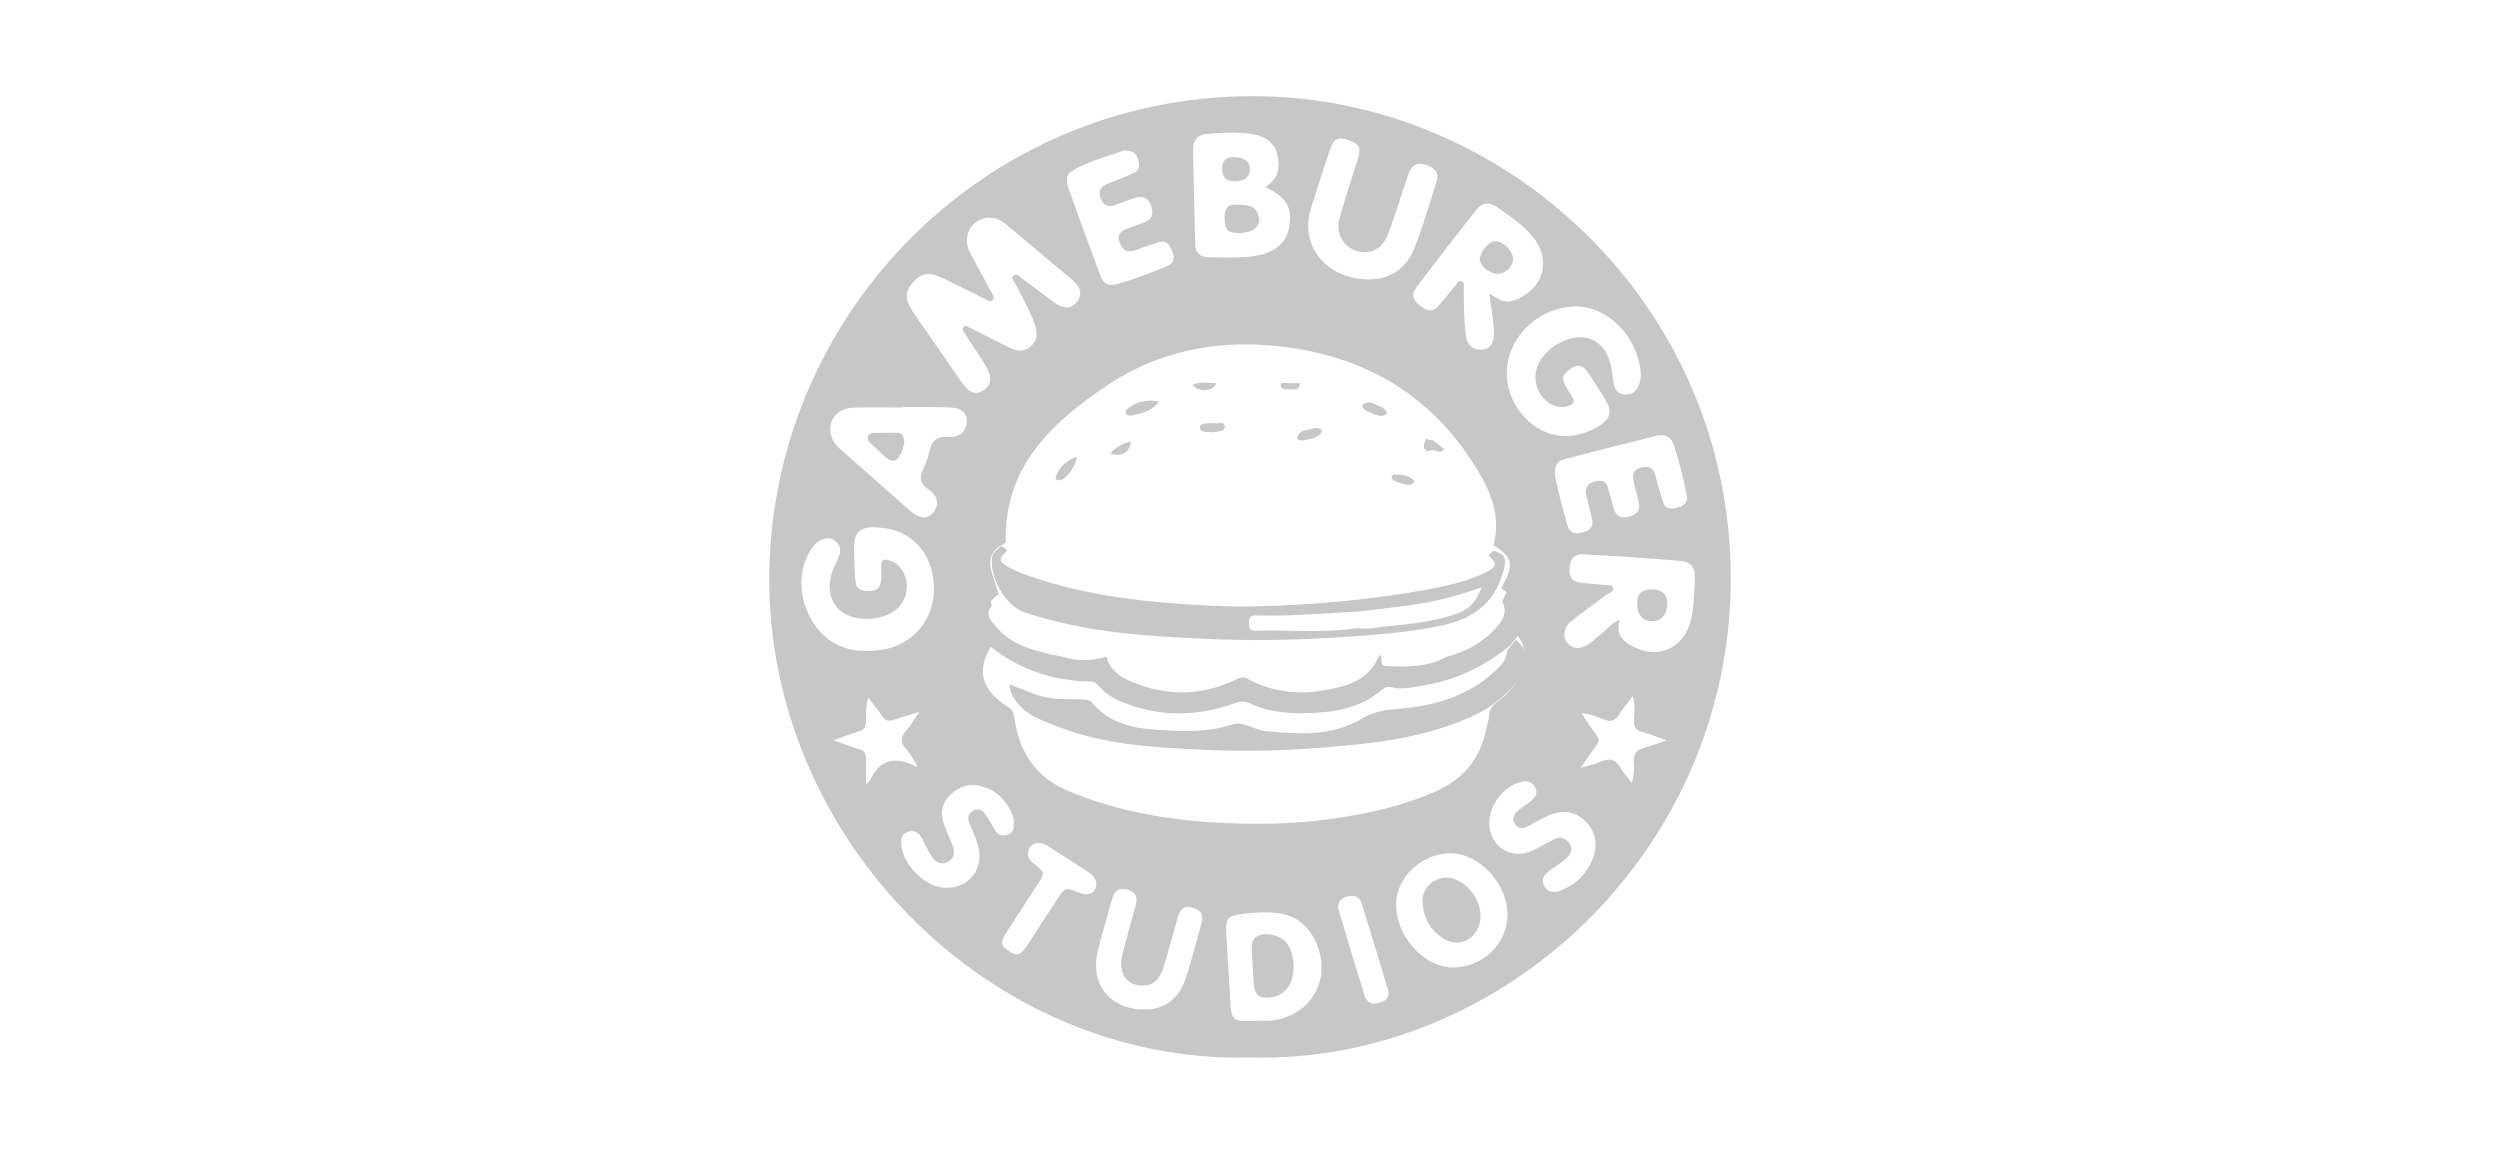 <svg width="104" height="48" viewBox="0 0 104 48" fill="none" xmlns="http://www.w3.org/2000/svg">
<path fill-rule="evenodd" clip-rule="evenodd" d="M52.025 43.994C41.148 44.269 31.901 34.847 32.001 23.926C32.109 13.048 40.932 4.042 52.05 4C62.611 3.959 72 12.665 72 24.06C72 35.413 62.512 44.252 52.025 43.994ZM38.072 31.875C38.088 31.88 38.103 31.881 38.117 31.884C38.132 31.886 38.146 31.888 38.163 31.892C38.159 31.879 38.152 31.867 38.146 31.854C38.14 31.842 38.134 31.829 38.13 31.817C38.129 31.816 38.128 31.814 38.127 31.812C38.128 31.811 38.129 31.81 38.13 31.809L38.13 31.809C38.086 31.742 38.044 31.672 38.003 31.602C37.91 31.447 37.818 31.292 37.698 31.16C37.623 31.081 37.572 31.006 37.543 30.933C37.472 30.75 37.534 30.58 37.706 30.385C37.824 30.251 37.921 30.103 38.033 29.932L38.033 29.932C38.095 29.838 38.161 29.737 38.238 29.628C38.236 29.629 38.233 29.629 38.231 29.63C38.234 29.627 38.236 29.623 38.238 29.62C38.091 29.666 37.954 29.705 37.825 29.742C37.603 29.806 37.404 29.863 37.215 29.936C36.974 30.028 36.833 29.986 36.691 29.778C36.557 29.582 36.414 29.4 36.268 29.215C36.215 29.148 36.162 29.081 36.109 29.012C36.081 29.129 36.062 29.241 36.049 29.351C36.022 29.57 36.02 29.782 36.026 29.994C36.027 30.021 36.026 30.047 36.025 30.071C36.011 30.261 35.921 30.377 35.702 30.436C35.475 30.501 35.253 30.584 35.001 30.678C34.901 30.715 34.798 30.754 34.687 30.794C34.691 30.795 34.695 30.796 34.698 30.797C34.694 30.799 34.691 30.8 34.687 30.802C34.828 30.851 34.958 30.898 35.081 30.942C35.315 31.026 35.525 31.102 35.743 31.168C35.951 31.226 36.034 31.343 36.026 31.559C36.02 31.778 36.022 32 36.024 32.236C36.025 32.358 36.026 32.485 36.026 32.616C36.066 32.585 36.096 32.566 36.118 32.552C36.148 32.532 36.162 32.523 36.167 32.508C36.418 31.95 36.76 31.672 37.184 31.643C37.449 31.626 37.745 31.706 38.072 31.876C38.072 31.876 38.072 31.875 38.072 31.875ZM41.547 24.717C41.198 24.942 41.007 25.275 41.048 25.691C41.073 25.942 41.201 26.148 41.33 26.355L41.33 26.356C41.376 26.43 41.422 26.505 41.464 26.582C40.566 27.664 40.716 28.654 41.913 29.395C42.105 29.511 42.171 29.636 42.196 29.853C42.396 31.301 43.086 32.358 44.508 32.932C46.587 33.79 48.757 34.139 50.978 34.239C52.383 34.297 53.797 34.281 55.202 34.089C56.74 33.881 58.246 33.573 59.684 32.941C60.849 32.433 61.58 31.584 61.83 30.327C61.843 30.253 61.862 30.179 61.881 30.106L61.881 30.106C61.911 29.992 61.941 29.878 61.946 29.761C61.955 29.495 62.087 29.345 62.295 29.195C62.62 28.954 62.903 28.662 63.102 28.305C63.51 27.555 63.593 26.715 62.869 26.215C62.884 26.165 62.9 26.115 62.916 26.064C62.937 25.997 62.958 25.928 62.977 25.857C63.169 25.267 63.002 24.825 62.462 24.484C62.476 24.452 62.489 24.422 62.501 24.391C62.524 24.335 62.546 24.28 62.578 24.226C62.977 23.469 62.886 23.136 62.129 22.686C62.404 21.671 62.129 20.722 61.639 19.856C59.726 16.469 56.74 14.721 52.932 14.379C50.487 14.155 48.142 14.646 46.08 16.019C43.743 17.576 41.755 19.423 41.838 22.578C41.231 22.878 41.073 23.236 41.273 23.868C41.328 24.057 41.391 24.245 41.454 24.434C41.486 24.529 41.517 24.623 41.547 24.717ZM41.19 9.052C40.441 9.052 39.992 9.81 40.35 10.501C40.52 10.835 40.698 11.161 40.877 11.486L40.877 11.487C40.996 11.704 41.115 11.921 41.231 12.14C41.242 12.162 41.256 12.184 41.271 12.207L41.271 12.207C41.324 12.291 41.383 12.382 41.298 12.473C41.204 12.575 41.109 12.517 41.024 12.465C41.004 12.453 40.984 12.441 40.965 12.432L39.294 11.608C38.654 11.291 38.329 11.333 37.963 11.766C37.622 12.165 37.639 12.482 38.046 13.073C38.687 14.005 39.335 14.937 39.984 15.869C40.05 15.969 40.134 16.069 40.217 16.161C40.416 16.36 40.649 16.402 40.89 16.252C41.132 16.102 41.248 15.894 41.173 15.62C41.123 15.437 41.032 15.262 40.932 15.095C40.747 14.803 40.559 14.515 40.368 14.226C40.293 14.111 40.218 13.996 40.142 13.88C40.133 13.867 40.124 13.854 40.114 13.841C40.065 13.776 40.012 13.705 40.067 13.622C40.146 13.514 40.238 13.568 40.321 13.617L40.321 13.617C40.334 13.625 40.346 13.632 40.358 13.639C40.89 13.905 41.423 14.171 41.947 14.438C42.263 14.596 42.57 14.679 42.87 14.413C43.186 14.146 43.161 13.813 43.036 13.464C42.897 13.052 42.693 12.669 42.49 12.286L42.49 12.286C42.401 12.119 42.313 11.952 42.229 11.783C42.217 11.759 42.2 11.734 42.181 11.709C42.124 11.63 42.064 11.546 42.171 11.458C42.278 11.378 42.358 11.448 42.437 11.518C42.457 11.535 42.476 11.552 42.495 11.566C42.684 11.704 42.871 11.847 43.059 11.989C43.334 12.199 43.611 12.409 43.892 12.607C44.267 12.873 44.591 12.84 44.807 12.548C45.032 12.257 44.965 11.949 44.616 11.649L41.847 9.327C41.664 9.177 41.448 9.069 41.19 9.052ZM35.535 23.277C35.539 23.394 35.545 23.512 35.552 23.631C35.558 23.75 35.564 23.868 35.568 23.985C35.568 24.017 35.574 24.049 35.58 24.083C35.587 24.118 35.593 24.154 35.593 24.193C35.602 24.451 35.76 24.551 35.992 24.576C36.483 24.626 36.658 24.476 36.666 23.985C36.666 23.914 36.664 23.845 36.662 23.777C36.66 23.708 36.658 23.639 36.658 23.569C36.649 23.311 36.741 23.227 37.015 23.319C37.755 23.56 37.972 24.626 37.398 25.25C36.849 25.841 35.568 25.924 34.953 25.4C34.712 25.192 34.579 24.933 34.529 24.617C34.454 24.134 34.629 23.718 34.828 23.311C34.978 23.003 35.044 22.695 34.695 22.47C34.429 22.303 34.071 22.42 33.83 22.736C32.741 24.151 33.564 26.557 35.286 26.989C35.776 27.114 36.275 27.098 36.766 27.014C37.972 26.815 38.845 25.774 38.853 24.534C38.861 23.186 38.088 22.162 36.841 21.979C35.726 21.812 35.477 22.104 35.535 23.044V23.277ZM65.58 12.748C63.834 12.756 62.437 14.313 62.719 15.953C62.969 17.426 64.582 18.832 66.437 17.767C67.01 17.434 67.094 17.134 66.753 16.577C66.609 16.338 66.457 16.107 66.305 15.876L66.305 15.875C66.229 15.76 66.154 15.644 66.079 15.528C65.888 15.22 65.663 15.104 65.331 15.345C64.973 15.595 64.94 15.728 65.173 16.136C65.191 16.166 65.209 16.196 65.227 16.226C65.273 16.303 65.318 16.38 65.372 16.452C65.572 16.727 65.439 16.852 65.164 16.91C64.857 16.976 64.591 16.893 64.349 16.693C63.817 16.252 63.717 15.511 64.117 14.937C64.366 14.579 64.707 14.321 65.115 14.155C65.963 13.822 66.703 14.163 66.969 15.037C67.034 15.252 67.064 15.478 67.093 15.706C67.101 15.768 67.11 15.831 67.119 15.894C67.16 16.169 67.268 16.377 67.568 16.41C67.884 16.444 68.092 16.269 68.191 15.977C68.283 15.711 68.266 15.437 68.208 15.162C67.942 13.822 66.778 12.748 65.58 12.748ZM52.632 7.787C53.198 7.438 53.264 6.938 53.131 6.414C52.998 5.873 52.549 5.64 52.05 5.573C51.435 5.482 50.803 5.515 50.188 5.573C49.813 5.607 49.622 5.856 49.63 6.231C49.655 7.546 49.689 8.861 49.722 10.176C49.73 10.509 49.93 10.692 50.246 10.7C50.362 10.702 50.48 10.704 50.597 10.707H50.597C51.156 10.719 51.718 10.73 52.275 10.634C53.065 10.501 53.556 10.051 53.639 9.394C53.747 8.595 53.514 8.203 52.632 7.787ZM67.385 25.782C67.193 26.398 67.526 26.698 67.983 26.923C69.04 27.447 70.096 26.923 70.353 25.741C70.47 25.205 70.485 24.661 70.5 24.118V24.118L70.503 24.001C70.52 23.618 70.337 23.369 69.921 23.335C68.566 23.219 67.218 23.127 65.863 23.061C65.455 23.044 65.331 23.269 65.297 23.61C65.256 23.976 65.389 24.209 65.771 24.243C65.888 24.254 66.006 24.265 66.124 24.275L66.124 24.275C66.351 24.295 66.579 24.315 66.803 24.343C66.825 24.344 66.849 24.344 66.874 24.344C66.975 24.343 67.083 24.341 67.11 24.476C67.129 24.582 67.049 24.623 66.972 24.661C66.947 24.674 66.923 24.686 66.902 24.701C66.877 24.721 66.848 24.738 66.818 24.756C66.799 24.768 66.78 24.779 66.761 24.792C66.603 24.911 66.443 25.029 66.283 25.146C65.964 25.381 65.644 25.616 65.339 25.866C65.04 26.116 64.998 26.515 65.214 26.756C65.48 27.056 65.788 26.981 66.079 26.798C66.189 26.728 66.29 26.64 66.391 26.552C66.458 26.494 66.525 26.435 66.595 26.382C66.675 26.32 66.749 26.25 66.823 26.178C66.98 26.028 67.142 25.873 67.385 25.782ZM61.955 12.207C62.52 12.59 62.728 12.623 63.169 12.423C64.25 11.932 64.524 10.767 63.759 9.843C63.375 9.375 62.874 9.031 62.381 8.691C62.33 8.656 62.279 8.621 62.229 8.586C61.929 8.378 61.639 8.445 61.422 8.72C60.574 9.793 59.734 10.875 58.911 11.966C58.695 12.257 58.794 12.498 59.069 12.715C59.343 12.931 59.601 13.014 59.859 12.706C59.975 12.569 60.09 12.43 60.204 12.29C60.318 12.151 60.433 12.011 60.549 11.874C60.562 11.859 60.574 11.841 60.586 11.824C60.64 11.747 60.697 11.665 60.799 11.699C60.911 11.732 60.902 11.829 60.894 11.918C60.892 11.94 60.89 11.962 60.89 11.982C60.893 12.109 60.894 12.237 60.895 12.365C60.896 12.557 60.897 12.75 60.907 12.94C60.909 12.992 60.911 13.044 60.914 13.097V13.097C60.927 13.404 60.94 13.715 60.99 14.013C61.048 14.346 61.256 14.563 61.622 14.546C61.988 14.529 62.121 14.28 62.146 13.963C62.16 13.764 62.138 13.564 62.115 13.364C62.111 13.331 62.108 13.297 62.104 13.264L62.089 13.164L62.089 13.164C62.044 12.865 61.999 12.566 61.955 12.207ZM56.932 11.624C57.88 11.624 58.52 11.133 58.853 10.293C59.089 9.699 59.278 9.09 59.468 8.479L59.468 8.479C59.565 8.165 59.663 7.851 59.767 7.538C59.859 7.246 59.751 7.063 59.493 6.93C59.027 6.697 58.728 6.805 58.57 7.296C58.47 7.588 58.375 7.882 58.28 8.176L58.28 8.176C58.107 8.712 57.934 9.247 57.73 9.768C57.489 10.393 56.957 10.617 56.391 10.426C55.851 10.234 55.56 9.693 55.726 9.077C55.871 8.545 56.041 8.015 56.21 7.487C56.302 7.198 56.395 6.91 56.483 6.622C56.632 6.139 56.549 5.981 56.108 5.831C55.668 5.681 55.476 5.765 55.327 6.223C55.052 7.038 54.786 7.854 54.537 8.67C54.429 9.027 54.379 9.402 54.454 9.777C54.653 10.867 55.659 11.616 56.932 11.624ZM37.556 16.935V16.951C37.361 16.951 37.166 16.95 36.972 16.949C36.488 16.945 36.005 16.942 35.518 16.96C34.961 16.976 34.612 17.276 34.545 17.75C34.496 18.125 34.67 18.425 34.936 18.666C35.577 19.236 36.221 19.803 36.866 20.371L36.866 20.371L36.868 20.373C37.21 20.674 37.554 20.977 37.897 21.279C37.97 21.346 38.057 21.392 38.139 21.437L38.139 21.437L38.171 21.454C38.429 21.587 38.662 21.521 38.836 21.305C39.011 21.088 39.028 20.847 38.886 20.614C38.82 20.514 38.728 20.422 38.62 20.356C38.279 20.139 38.229 19.865 38.404 19.507C38.52 19.274 38.612 19.024 38.662 18.766C38.762 18.325 38.994 18.142 39.452 18.175C39.926 18.208 40.192 17.959 40.217 17.551C40.233 17.168 39.992 16.96 39.493 16.951C38.981 16.931 38.464 16.933 37.945 16.934L37.944 16.934C37.815 16.934 37.685 16.935 37.556 16.935ZM46.223 6.44L46.223 6.44C45.689 6.614 45.111 6.802 44.583 7.121C44.325 7.271 44.367 7.571 44.441 7.804C44.874 9.036 45.331 10.268 45.788 11.499C45.897 11.783 46.121 11.916 46.42 11.832C47.152 11.633 47.859 11.35 48.558 11.067C48.89 10.934 48.849 10.675 48.741 10.409C48.633 10.151 48.499 9.976 48.175 10.085C48.05 10.13 47.924 10.171 47.798 10.211C47.622 10.268 47.447 10.325 47.277 10.393C46.944 10.526 46.728 10.467 46.587 10.118C46.445 9.76 46.62 9.602 46.919 9.502C47.041 9.461 47.161 9.416 47.279 9.37L47.279 9.37C47.379 9.332 47.478 9.295 47.576 9.261C47.942 9.127 48.001 8.878 47.876 8.536C47.751 8.195 47.51 8.145 47.211 8.237C47.056 8.284 46.903 8.341 46.751 8.399L46.751 8.399C46.633 8.444 46.515 8.488 46.395 8.528C46.088 8.636 45.88 8.528 45.78 8.228C45.68 7.937 45.78 7.754 46.071 7.646C46.429 7.513 46.786 7.363 47.144 7.205C47.402 7.096 47.418 6.897 47.352 6.647C47.285 6.406 47.161 6.256 46.77 6.256C46.596 6.319 46.412 6.379 46.223 6.44ZM64.69 19.79C64.794 20.367 64.983 21.052 65.175 21.748L65.198 21.829C65.289 22.154 65.489 22.228 65.796 22.162C66.104 22.087 66.312 21.945 66.229 21.587C66.201 21.471 66.172 21.355 66.144 21.238C66.087 21.005 66.029 20.772 65.979 20.539C65.921 20.247 66.096 20.098 66.345 20.031C66.595 19.964 66.819 19.989 66.894 20.297C66.969 20.58 67.044 20.855 67.127 21.138C67.218 21.463 67.418 21.579 67.751 21.496C68.083 21.404 68.266 21.238 68.166 20.872C68.092 20.58 68.017 20.281 67.95 19.989C67.884 19.698 68 19.507 68.299 19.44C68.582 19.382 68.782 19.457 68.857 19.765C68.916 20.009 68.99 20.249 69.064 20.49C69.103 20.62 69.143 20.749 69.181 20.88C69.281 21.213 69.522 21.18 69.788 21.113C70.046 21.047 70.229 20.905 70.171 20.614C70.029 19.906 69.863 19.207 69.638 18.524C69.522 18.175 69.256 18.042 68.915 18.125C67.626 18.441 66.345 18.774 65.065 19.107L65.065 19.107C64.79 19.174 64.657 19.365 64.69 19.79ZM60.433 40.249C61.663 40.257 62.695 39.275 62.711 38.084C62.728 36.778 61.547 35.496 60.333 35.496C59.152 35.496 58.096 36.486 58.079 37.602C58.063 38.934 59.219 40.232 60.433 40.249ZM52.267 42.463C52.328 42.463 52.388 42.464 52.448 42.465H52.448C52.568 42.466 52.685 42.468 52.807 42.463C54.595 42.321 55.518 40.573 54.645 39C54.304 38.392 53.788 38.043 53.081 37.976C52.591 37.926 52.117 37.968 51.635 38.026C51.077 38.101 50.986 38.209 51.011 38.792C51.031 39.23 51.06 39.667 51.089 40.106L51.089 40.106C51.118 40.551 51.148 40.998 51.169 41.447C51.21 42.479 51.244 42.513 52.267 42.463ZM47.585 41.996C48.391 42.013 49.032 41.572 49.306 40.756C49.51 40.145 49.677 39.522 49.845 38.898L49.846 38.897C49.89 38.731 49.934 38.566 49.98 38.401C50.046 38.168 50.038 37.935 49.747 37.81C49.348 37.635 49.123 37.727 48.998 38.159C48.912 38.452 48.83 38.746 48.748 39.04L48.748 39.04C48.641 39.424 48.534 39.809 48.416 40.19C48.291 40.598 48.092 40.973 47.585 40.998C46.87 41.031 46.487 40.49 46.695 39.683C46.87 39 47.061 38.318 47.252 37.643C47.343 37.302 47.227 37.086 46.87 37.002C46.52 36.919 46.346 37.077 46.263 37.394C46.191 37.656 46.117 37.917 46.043 38.179L46.043 38.179L46.043 38.179C45.916 38.622 45.79 39.066 45.68 39.516C45.315 40.914 46.138 41.971 47.585 41.996ZM61.955 34.222C61.955 35.221 62.861 35.804 63.767 35.379C63.933 35.301 64.094 35.212 64.255 35.123L64.255 35.123L64.255 35.123C64.385 35.052 64.515 34.98 64.649 34.913C64.89 34.788 65.115 34.838 65.272 35.063C65.439 35.296 65.364 35.521 65.173 35.696C65.004 35.843 64.824 35.967 64.642 36.092L64.641 36.093C64.608 36.116 64.574 36.139 64.541 36.162C64.283 36.337 64.058 36.545 64.25 36.878C64.441 37.202 64.749 37.119 65.023 37.002C65.58 36.761 65.979 36.353 66.229 35.796C66.487 35.213 66.395 34.605 65.971 34.181C65.555 33.756 65.006 33.665 64.399 33.931C64.209 34.018 64.022 34.121 63.837 34.223L63.837 34.223C63.755 34.268 63.674 34.312 63.593 34.356C63.393 34.464 63.194 34.505 63.035 34.297C62.886 34.089 62.969 33.889 63.135 33.74C63.235 33.645 63.35 33.566 63.464 33.486C63.522 33.447 63.579 33.407 63.634 33.365C63.85 33.199 64.008 33.007 63.85 32.733C63.701 32.474 63.451 32.466 63.194 32.549C62.512 32.749 61.955 33.532 61.955 34.222ZM39.369 36.936C40.3 36.936 40.907 36.178 40.708 35.271C40.653 35.01 40.549 34.771 40.446 34.531C40.407 34.443 40.369 34.354 40.333 34.264C40.25 34.056 40.25 33.889 40.441 33.748C40.666 33.59 40.857 33.698 40.982 33.864C41.079 33.991 41.159 34.132 41.239 34.272C41.296 34.371 41.352 34.47 41.414 34.564C41.522 34.73 41.689 34.797 41.88 34.739C42.071 34.68 42.179 34.539 42.179 34.339C42.179 34.333 42.179 34.327 42.179 34.321C42.179 34.309 42.18 34.297 42.18 34.285C42.181 34.177 42.182 34.066 42.146 33.973C41.913 33.357 41.506 32.899 40.865 32.716C40.367 32.574 39.909 32.699 39.527 33.074C39.152 33.44 39.111 33.873 39.285 34.331C39.34 34.472 39.398 34.612 39.456 34.751C39.514 34.89 39.572 35.03 39.626 35.171C39.726 35.446 39.718 35.696 39.427 35.854C39.136 36.012 38.911 35.862 38.762 35.629C38.659 35.472 38.574 35.305 38.488 35.136L38.488 35.136L38.488 35.136C38.442 35.045 38.395 34.954 38.346 34.863C38.229 34.647 38.046 34.53 37.797 34.597C37.531 34.664 37.481 34.88 37.489 35.113C37.539 35.979 38.512 36.936 39.369 36.936ZM43.236 35.071C43.011 35.055 42.861 35.171 42.786 35.371C42.695 35.629 42.836 35.787 43.019 35.937C43.477 36.303 43.477 36.303 43.169 36.778C42.865 37.255 42.557 37.728 42.247 38.203L42.247 38.203C42.125 38.391 42.002 38.578 41.88 38.767C41.606 39.2 41.622 39.333 41.963 39.558C42.304 39.791 42.454 39.749 42.728 39.333C42.932 39.021 43.136 38.707 43.34 38.392C43.543 38.078 43.747 37.764 43.951 37.452C44.304 36.901 44.308 36.903 44.886 37.136L44.907 37.144C45.281 37.294 45.605 37.136 45.605 36.786C45.605 36.553 45.464 36.403 45.281 36.287C44.724 35.92 44.167 35.562 43.61 35.205C43.51 35.138 43.385 35.08 43.236 35.071ZM65.755 31.942L65.755 31.942L65.754 31.943C65.858 31.912 65.955 31.885 66.046 31.86C66.087 31.849 66.128 31.838 66.167 31.827C66.317 31.786 66.451 31.747 66.578 31.692C66.952 31.526 67.218 31.576 67.426 31.959C67.512 32.117 67.633 32.262 67.753 32.407C67.797 32.46 67.841 32.513 67.884 32.566C67.893 32.533 67.901 32.499 67.909 32.467C67.978 32.196 67.989 31.949 67.967 31.71C67.965 31.691 67.964 31.673 67.963 31.655C67.953 31.339 68.111 31.18 68.424 31.101C68.608 31.053 68.784 30.99 68.981 30.92L68.981 30.92C69.088 30.882 69.2 30.842 69.322 30.802L69.311 30.798L69.322 30.794C69.214 30.756 69.113 30.718 69.017 30.682C68.779 30.593 68.568 30.515 68.349 30.461C68.218 30.429 68.126 30.381 68.066 30.313C67.99 30.221 67.966 30.095 67.975 29.928C67.999 29.653 68.022 29.364 67.941 29.024C67.936 29.001 67.931 28.978 67.925 28.955C67.851 29.055 67.778 29.148 67.709 29.238L67.709 29.238C67.576 29.408 67.455 29.565 67.351 29.729C67.193 29.978 67.027 30.053 66.736 29.937L66.685 29.916C66.411 29.806 66.133 29.694 65.796 29.679L65.801 29.686L65.796 29.686C65.875 29.798 65.947 29.907 66.017 30.013L66.017 30.013C66.139 30.197 66.255 30.371 66.387 30.535C66.477 30.652 66.516 30.748 66.494 30.853C66.48 30.91 66.447 30.969 66.395 31.035C66.26 31.201 66.142 31.377 66.012 31.57L66.011 31.57C65.976 31.623 65.939 31.676 65.902 31.731C65.855 31.799 65.806 31.869 65.755 31.942ZM57.763 41.281C57.76 41.269 57.758 41.255 57.756 41.241C57.753 41.217 57.749 41.191 57.738 41.164L57.738 41.164L57.738 41.164C57.381 39.974 57.023 38.784 56.649 37.593C56.549 37.285 56.325 37.211 56.017 37.302C55.718 37.394 55.609 37.61 55.693 37.876C56.042 39.058 56.4 40.232 56.765 41.414C56.782 41.48 56.824 41.539 56.865 41.597C57.015 41.813 57.231 41.764 57.431 41.697C57.63 41.639 57.78 41.522 57.763 41.281Z" fill="#C7C7C8"/>
<path d="M51.557 9.693C51.058 9.693 50.934 9.552 50.942 9.027C50.95 8.62 51.092 8.495 51.557 8.511C51.865 8.528 52.181 8.536 52.322 8.886C52.522 9.344 52.189 9.693 51.557 9.693Z" fill="#C7C7C8"/>
<path d="M51.407 7.546C51 7.546 50.859 7.412 50.842 7.021C50.834 6.672 51.008 6.53 51.349 6.538C51.765 6.547 52.006 6.73 51.998 7.054C51.99 7.354 51.765 7.537 51.407 7.546Z" fill="#C7C7C8"/>
<path d="M68.105 25.1C68.105 24.692 68.296 24.509 68.729 24.517C69.153 24.526 69.369 24.726 69.361 25.108C69.344 25.566 69.12 25.841 68.745 25.841C68.338 25.841 68.097 25.566 68.105 25.1Z" fill="#C7C7C8"/>
<path d="M62.325 11.391C61.984 11.399 61.577 11.091 61.56 10.809C61.535 10.517 61.934 10.034 62.201 10.034C62.533 10.034 62.932 10.434 62.941 10.767C62.949 11.075 62.641 11.383 62.325 11.391Z" fill="#C7C7C8"/>
<path d="M37.619 18.441C37.586 18.532 37.561 18.698 37.486 18.848C37.303 19.231 37.103 19.265 36.796 18.982C36.605 18.807 36.413 18.624 36.222 18.441C36.139 18.366 36.064 18.282 36.106 18.157C36.147 18.033 36.255 18.008 36.372 18.008C36.671 18.008 36.979 18.008 37.278 17.999C37.544 17.999 37.611 18.157 37.619 18.441Z" fill="#C7C7C8"/>
<path d="M59.174 37.459C59.182 36.81 59.872 36.327 60.529 36.577C61.253 36.852 61.735 37.717 61.552 38.408C61.361 39.157 60.596 39.449 59.972 38.999C59.456 38.633 59.199 38.142 59.174 37.459Z" fill="#C7C7C8"/>
<path d="M52.08 39.666C52.072 39.374 52.014 39.066 52.363 38.916C52.696 38.775 53.261 38.916 53.502 39.2C53.868 39.632 53.926 40.573 53.602 41.039C53.428 41.289 53.195 41.447 52.887 41.488C52.396 41.563 52.188 41.405 52.155 40.906C52.122 40.498 52.105 40.082 52.08 39.666Z" fill="#C7C7C8"/>
<path d="M48.214 16.698C47.903 17.134 47.472 17.196 47.06 17.285C46.969 17.303 46.859 17.285 46.832 17.187C46.804 17.089 46.886 17.018 46.96 16.965C47.308 16.707 47.71 16.609 48.214 16.698Z" fill="#C7C7C8"/>
<path d="M44.789 19C44.771 19.365 44.395 19.899 44.111 19.97C44.056 19.979 43.983 19.988 43.947 19.952C43.873 19.899 43.928 19.81 43.956 19.747C44.111 19.392 44.386 19.143 44.789 19Z" fill="#C7C7C8"/>
<path d="M59.602 18.308C59.758 18.432 59.922 18.557 60.078 18.681C59.913 18.948 59.675 18.637 59.492 18.753C59.437 18.753 59.373 18.761 59.318 18.761V18.77C59.346 18.681 59.309 18.655 59.227 18.681H59.236C59.236 18.628 59.236 18.575 59.236 18.512C59.263 18.424 59.291 18.334 59.318 18.246C59.373 18.272 59.428 18.29 59.492 18.317C59.529 18.308 59.565 18.308 59.602 18.308Z" fill="#C7C7C8"/>
<path d="M50.601 15.942C50.446 16.298 49.896 16.334 49.603 16.014C49.924 15.862 50.263 15.925 50.601 15.942Z" fill="#C7C7C8"/>
<path d="M54.083 15.943C54.056 16.298 53.772 16.183 53.571 16.192C53.397 16.209 53.223 16.174 53.287 15.925C53.553 15.943 53.818 15.943 54.083 15.943Z" fill="#C7C7C8"/>
<path d="M54.696 17.801C54.843 17.81 55.044 17.828 54.98 17.961C54.852 18.245 54.513 18.245 54.248 18.317C54.138 18.343 53.927 18.308 53.973 18.183C54.074 17.836 54.449 17.916 54.696 17.801Z" fill="#C7C7C8"/>
<path d="M57.52 16.951C57.631 17.047 57.78 17.183 57.649 17.25C57.374 17.399 57.105 17.194 56.85 17.089C56.747 17.044 56.601 16.888 56.713 16.817C57.003 16.602 57.253 16.893 57.52 16.951Z" fill="#C7C7C8"/>
<path d="M50.511 17.605C50.639 17.65 50.941 17.49 50.95 17.757C50.96 17.961 50.657 17.943 50.474 17.979C50.429 17.988 50.383 17.988 50.337 17.979C50.163 17.97 49.916 17.988 49.916 17.774C49.916 17.588 50.172 17.632 50.328 17.605C50.383 17.605 50.429 17.605 50.511 17.605Z" fill="#C7C7C8"/>
<path d="M58.17 19.739C58.426 19.765 58.664 19.81 58.829 20.006C58.847 20.023 58.82 20.103 58.792 20.112C58.554 20.255 58.334 20.095 58.115 20.041C58.014 20.015 57.886 19.961 57.895 19.846C57.913 19.677 58.087 19.783 58.17 19.739Z" fill="#C7C7C8"/>
<path d="M47.053 18.371C46.998 18.833 46.623 19.038 46.184 18.86C46.422 18.602 46.705 18.433 47.053 18.371Z" fill="#C7C7C8"/>
<path d="M63.308 26.284C63.255 26.331 63.212 26.377 63.16 26.423C63.064 26.543 62.977 26.653 62.882 26.773C62.856 26.81 62.821 26.847 62.795 26.884V26.875C61.753 27.714 60.598 28.277 59.303 28.498C58.826 28.581 58.339 28.71 57.844 28.581C57.697 28.544 57.601 28.6 57.488 28.692C56.767 29.319 55.898 29.559 54.995 29.633C53.953 29.716 52.911 29.697 51.929 29.236C51.686 29.125 51.477 29.218 51.26 29.292C49.818 29.79 48.377 29.817 46.926 29.301C46.474 29.144 46.04 28.923 45.71 28.535C45.623 28.434 45.528 28.351 45.38 28.351C43.721 28.332 42.236 27.806 40.95 26.69C40.785 26.377 40.542 26.081 40.516 25.703C40.472 25.242 40.663 24.882 41.037 24.624C41.115 24.808 41.185 24.993 41.263 25.177C41.02 25.482 41.115 25.74 41.358 25.971C41.871 26.653 42.583 26.939 43.347 27.133L43.695 27.225L44.216 27.317C44.824 27.52 45.415 27.493 46.031 27.317C46.153 27.843 46.587 28.157 47.074 28.36C48.524 28.969 49.966 28.959 51.399 28.277C51.556 28.203 51.695 28.129 51.886 28.231C52.911 28.793 54.005 28.913 55.126 28.71C56.055 28.544 56.976 28.295 57.384 27.235C57.549 27.354 57.375 27.696 57.636 27.705C58.513 27.751 59.39 27.76 60.198 27.317C60.989 27.105 61.701 26.727 62.257 26.091C62.517 25.796 62.726 25.463 62.491 25.03C62.587 24.79 62.691 24.559 62.856 24.366C63.42 24.744 63.594 25.233 63.394 25.888C63.377 26.017 63.342 26.155 63.308 26.284Z" fill="#C7C7C8"/>
<path d="M62.782 26.959C62.878 26.839 62.965 26.728 63.06 26.608C63.547 27.042 63.616 27.476 63.277 28.057C62.687 29.053 61.766 29.606 60.767 30.003C59.429 30.538 58.031 30.796 56.607 30.953C54.539 31.174 52.463 31.294 50.388 31.202C48.225 31.11 46.045 31.027 43.969 30.215C43.291 29.948 42.596 29.726 42.171 29.025C42.075 28.868 42.006 28.712 41.988 28.472C42.518 28.656 43.013 28.905 43.543 29.016C44.021 29.117 44.49 29.071 44.968 29.09C45.141 29.099 45.315 29.09 45.445 29.247C46.166 30.105 47.165 30.298 48.155 30.363C49.18 30.436 50.222 30.473 51.247 30.141C51.734 29.985 52.185 30.372 52.672 30.418C54.044 30.547 55.425 30.64 56.676 29.883C57.197 29.569 57.745 29.523 58.292 29.477C59.733 29.348 61.071 28.951 62.183 27.927C62.426 27.706 62.678 27.457 62.695 27.07V27.079C62.721 27.033 62.748 26.996 62.782 26.959Z" fill="#C7C7C8"/>
<path d="M62.11 22.908C62.614 23.046 62.684 23.212 62.553 23.719C62.171 25.195 61.146 25.795 59.835 26.053C58.341 26.348 56.838 26.441 55.327 26.533C53.624 26.643 51.913 26.653 50.211 26.579C47.657 26.468 45.086 26.302 42.619 25.472C41.837 25.204 41.186 24.079 41.264 23.212C41.29 22.945 41.507 22.889 41.62 22.723C41.742 22.732 41.829 22.806 41.89 22.917C41.542 23.23 41.542 23.36 41.924 23.572C42.167 23.71 42.419 23.821 42.68 23.913C45.173 24.808 47.761 25.066 50.358 25.195C51.592 25.26 52.834 25.223 54.076 25.149C55.77 25.048 57.455 24.863 59.122 24.568C60.06 24.402 60.998 24.218 61.858 23.784C62.275 23.572 62.284 23.424 61.928 23.111C61.997 23.037 62.05 22.972 62.11 22.908ZM56.473 25.444C56.1 25.463 55.726 25.481 55.361 25.509C54.328 25.564 53.285 25.638 52.252 25.601C52.017 25.592 51.956 25.712 51.956 25.933C51.956 26.145 52.026 26.247 52.234 26.238C53.65 26.192 55.066 26.348 56.473 26.127C56.925 26.201 57.368 26.081 57.802 26.044C58.775 25.952 59.748 25.841 60.677 25.5C61.155 25.324 61.459 24.946 61.633 24.43C60.79 24.734 59.947 24.974 59.079 25.112C58.219 25.251 57.342 25.334 56.473 25.444Z" fill="#C7C7C8"/>
</svg>
